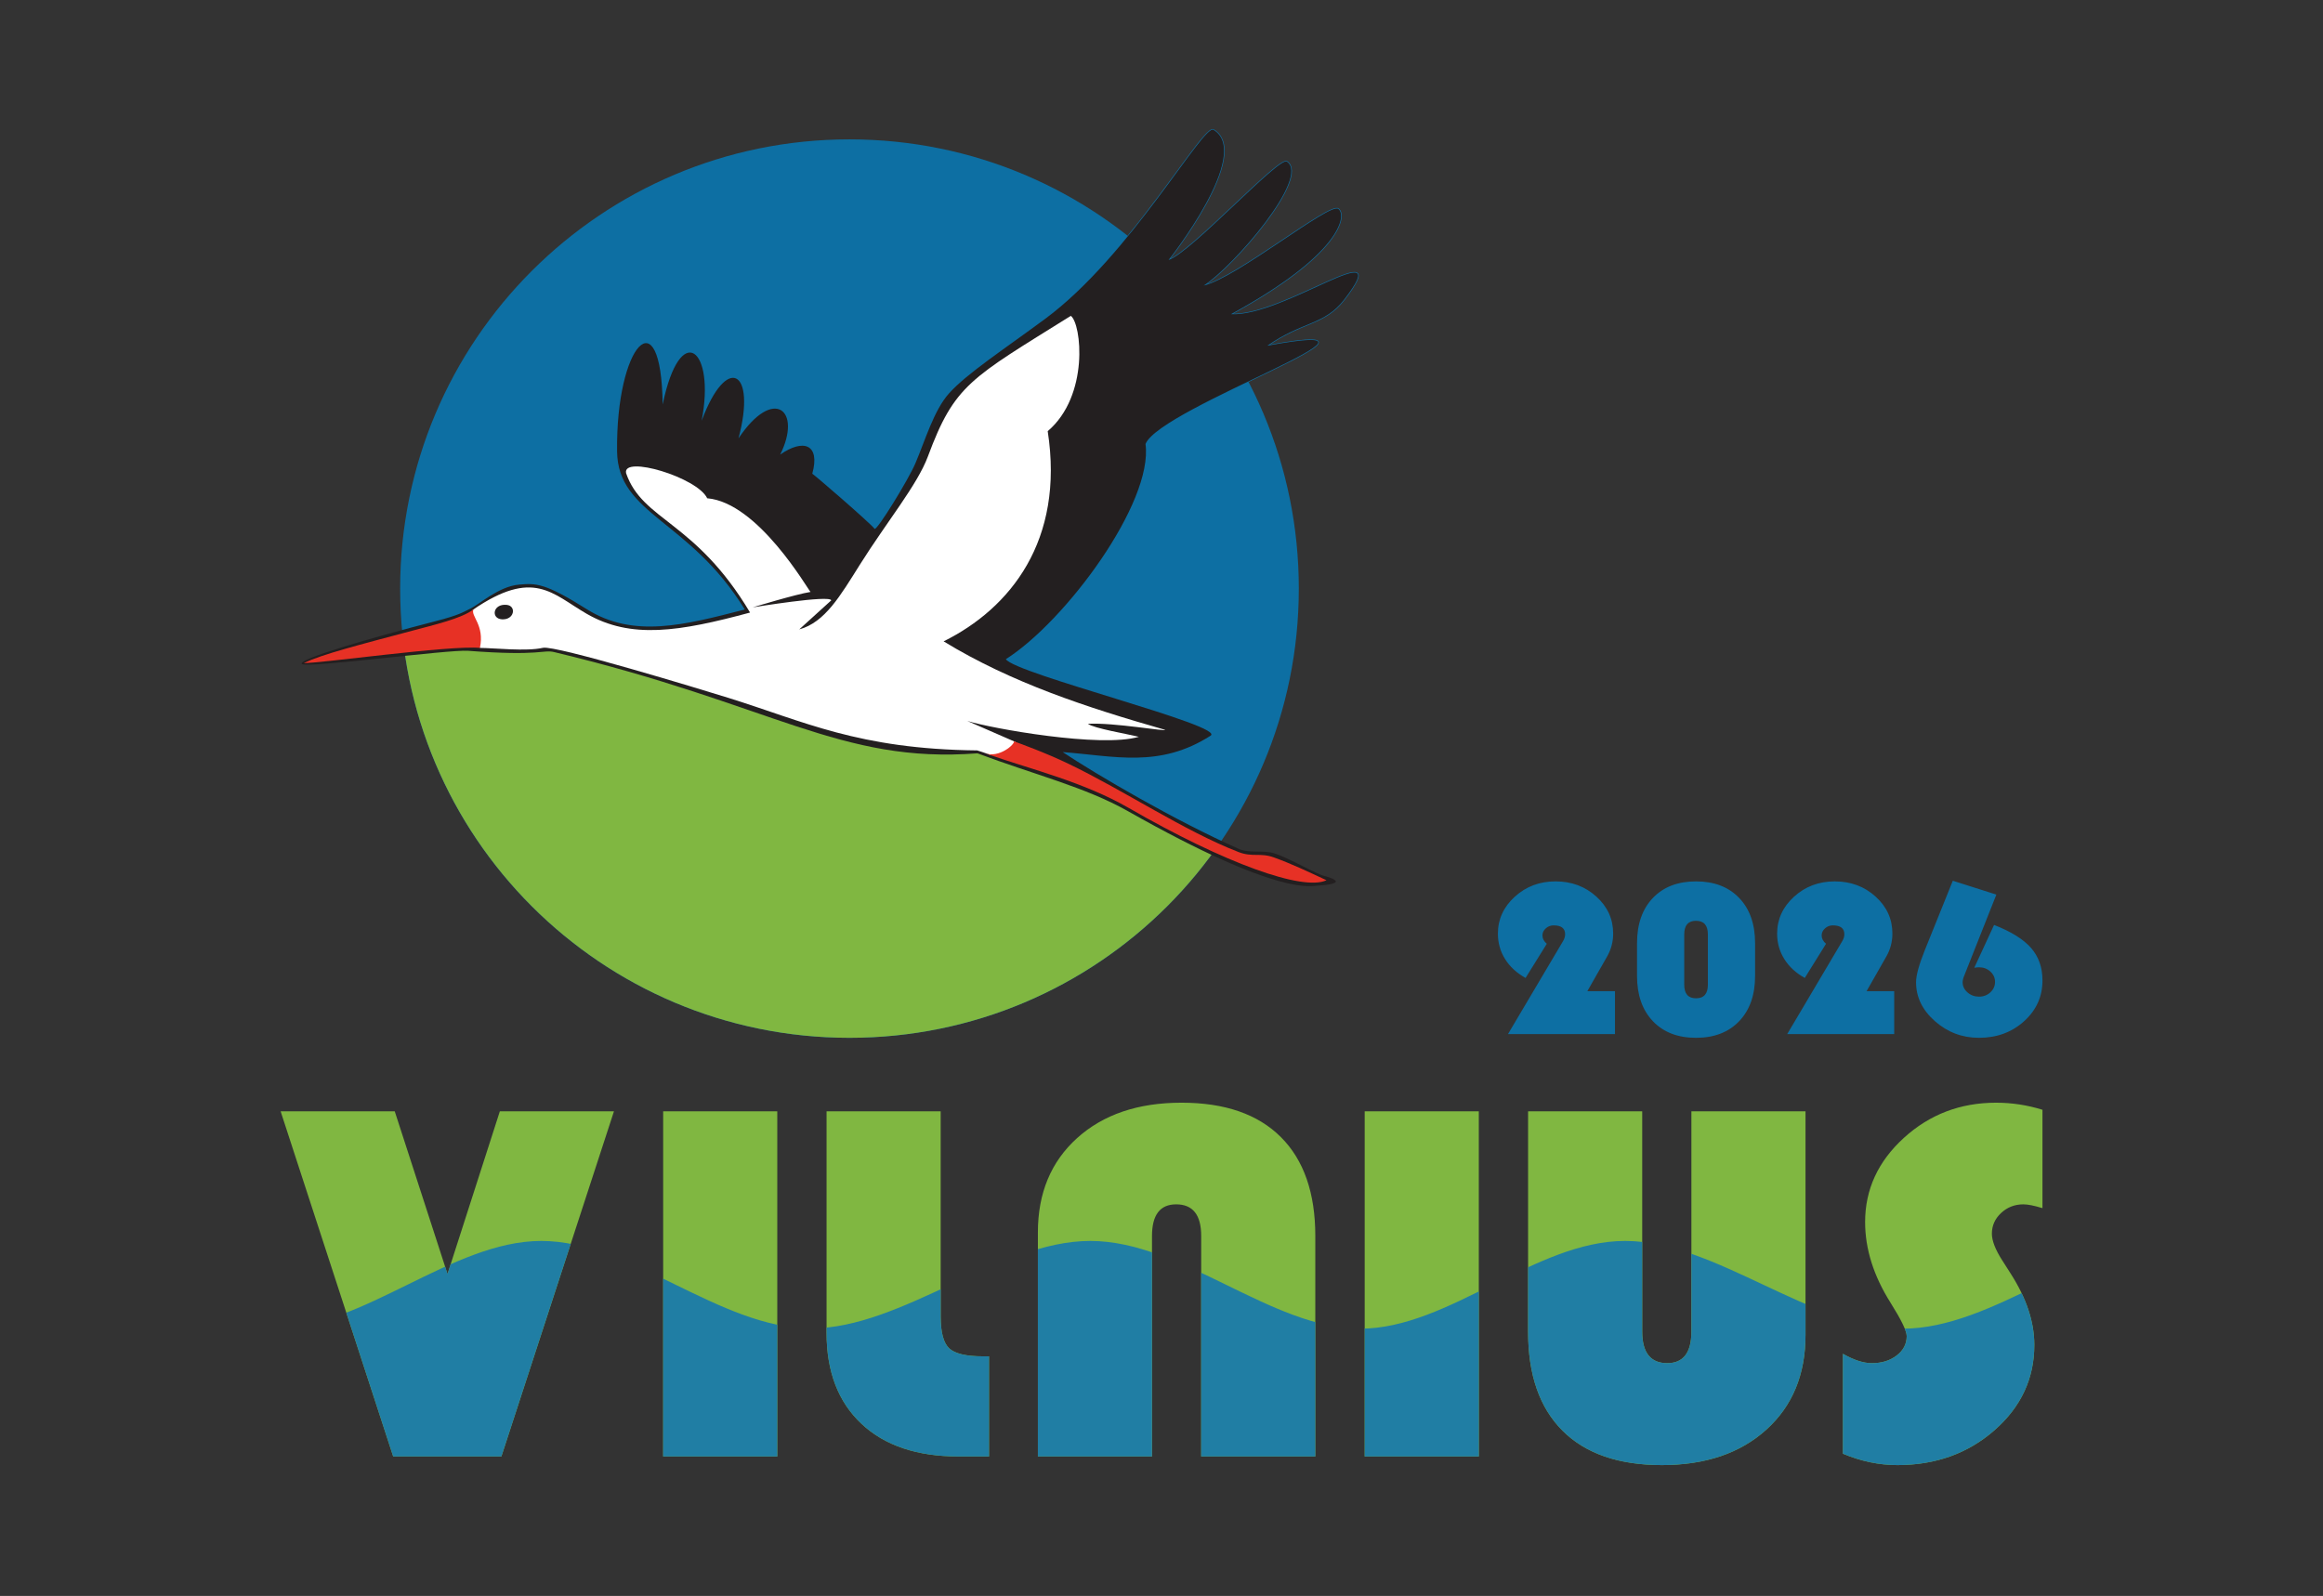 ﻿<?xml version="1.0" encoding="utf-8" standalone="no"?><!DOCTYPE svg PUBLIC "-//W3C//DTD SVG 1.1//EN" "http://www.w3.org/Graphics/SVG/1.1/DTD/svg11.dtd"><svg width="100%" height="100%" viewBox="0 0 2957 2032" version="1.1" xmlns="http://www.w3.org/2000/svg" xmlns:xlink="http://www.w3.org/1999/xlink" xml:space="preserve" xmlns:serif="http://www.serif.com/" style="fill-rule:evenodd;clip-rule:evenodd;stroke-linejoin:round;stroke-miterlimit:2;"><rect x="0" y="0" width="2957" height="2032" fill="#333333" stroke="none"/><g id="Large"><path id="Date" d="M2055.75,1262.01l0,54.622l-136.216,-0l67.645,-114.246l2.316,-3.892c1.854,-3.058 2.78,-6.069 2.78,-9.034c0,-7.505 -4.89,-11.258 -14.672,-11.258c-3.809,0 -7.13,1.279 -9.961,3.835c-2.831,2.557 -4.247,5.555 -4.247,8.995c-0,3.905 1.853,7.437 5.56,10.598l-27.027,43.507c-11.326,-6.313 -20.026,-14.342 -26.101,-24.088c-6.075,-9.747 -9.112,-20.514 -9.112,-32.303c0,-18.287 7.156,-33.951 21.467,-46.993c14.312,-13.041 31.609,-19.562 51.892,-19.562c20.387,0 37.71,6.453 51.97,19.358c14.26,12.904 21.39,28.594 21.39,47.071c-0,10.583 -2.626,20.424 -7.877,29.523l-25.019,43.867l35.212,0Zm28.067,-19.458l0,-41.695c0,-24.276 6.718,-43.456 20.155,-57.54c13.436,-14.084 31.737,-21.126 54.903,-21.126c23.166,0 41.493,7.042 54.981,21.126c13.488,14.084 20.232,33.264 20.232,57.54l-0,41.695c-0,24.277 -6.744,43.48 -20.232,57.61c-13.488,14.13 -31.815,21.195 -54.981,21.195c-23.166,0 -41.467,-7.065 -54.903,-21.195c-13.437,-14.13 -20.155,-33.333 -20.155,-57.61Zm60.078,-52.814l-0,63.933c-0,11.582 4.993,17.373 14.98,17.373c10.09,0 15.135,-5.791 15.135,-17.373l0,-63.933c0,-11.582 -5.045,-17.373 -15.135,-17.373c-9.987,-0 -14.98,5.791 -14.98,17.373Zm267.295,72.272l-0,54.622l-136.217,-0l67.645,-114.246l2.317,-3.892c1.853,-3.058 2.78,-6.069 2.78,-9.034c-0,-7.505 -4.891,-11.258 -14.672,-11.258c-3.81,0 -7.13,1.279 -9.961,3.835c-2.832,2.557 -4.248,5.555 -4.248,8.995c0,3.905 1.854,7.437 5.56,10.598l-27.027,43.507c-11.325,-6.313 -20.026,-14.342 -26.1,-24.088c-6.075,-9.747 -9.112,-20.514 -9.112,-32.303c-0,-18.287 7.155,-33.951 21.467,-46.993c14.311,-13.041 31.609,-19.562 51.892,-19.562c20.386,0 37.709,6.453 51.969,19.358c14.26,12.904 21.39,28.594 21.39,47.071c0,10.583 -2.625,20.424 -7.876,29.523l-25.02,43.867l35.213,0Zm74.584,-140.653l55.444,17.651l-41.081,103.683c-1.236,2.965 -1.853,5.606 -1.853,7.923c-0,5.003 2.059,9.312 6.177,12.925c4.119,3.614 9.009,5.421 14.672,5.421c5.663,-0 10.476,-1.83 14.44,-5.49c3.964,-3.66 5.946,-8.085 5.946,-13.273c0,-5.189 -1.982,-9.59 -5.946,-13.204c-3.964,-3.614 -8.777,-5.42 -14.44,-5.42c-1.338,-0 -3.346,0.185 -6.023,0.556l25.174,-54.483c21.827,8.525 37.555,18.323 47.181,29.396c9.627,11.072 14.441,24.809 14.441,41.209c-0,20.57 -7.8,37.897 -23.398,51.98c-15.599,14.084 -34.724,21.126 -57.375,21.126c-21.416,0 -40.129,-7.065 -56.139,-21.195c-16.01,-14.13 -24.015,-30.646 -24.015,-49.548c-0,-8.71 3.758,-22.423 11.274,-41.14l35.521,-88.117Z" style="fill:#0d6fa3;" /><path id="VILNIUS" d="M781.534,1414.91l-143.302,439.5l-137.726,-0l-143.301,-439.5l145.259,-0l67.18,207.166l66.631,-207.166l145.259,-0Zm207.872,-0l-0,439.5l-145.26,-0l0,-439.5l145.26,-0Zm62.74,-0l145.26,-0l-0,261.124c-0,20.392 3.637,33.969 10.912,40.73c7.275,6.762 21.646,10.143 43.113,10.143l7.513,-0l0,127.503l-38.64,-0c-52.952,-0 -94.216,-13.899 -123.793,-41.696c-29.577,-27.798 -44.365,-66.381 -44.365,-115.751l0,-282.053Zm269,439.5l0,-285.273c0,-50.014 16.637,-90.046 49.911,-120.098c33.273,-30.051 77.579,-45.077 132.916,-45.077c55.098,0 97.257,14.597 126.476,43.789c29.219,29.193 43.828,71.158 43.828,125.894l0,280.765l-145.259,-0l-0,-280.765c-0,-26.832 -10.615,-40.247 -31.843,-40.247c-20.513,-0 -30.769,13.415 -30.769,40.247l-0,280.765l-145.26,-0Zm561.26,-439.5l-0,439.5l-145.26,-0l0,-439.5l145.26,-0Zm415.871,-0l0,284.95c0,50.229 -16.637,90.369 -49.911,120.42c-33.273,30.052 -77.579,45.077 -132.916,45.077c-55.098,0 -97.257,-14.596 -126.476,-43.789c-29.219,-29.193 -43.828,-71.157 -43.828,-125.893l0,-280.765l145.26,-0l-0,280.443c-0,26.831 10.614,40.247 31.842,40.247c20.513,-0 30.77,-13.416 30.77,-40.247l-0,-280.443l145.259,-0Zm301.63,-1.932l-0,125.249c-10.495,-3.22 -18.605,-4.829 -24.33,-4.829c-10.972,-0 -20.393,3.649 -28.264,10.947c-7.872,7.298 -11.807,16.099 -11.807,26.402c-0,8.801 4.293,19.963 12.88,33.486l11.091,17.387c20.036,31.339 30.054,61.605 30.054,90.797c-0,42.716 -16.875,78.885 -50.626,108.507c-33.751,29.622 -74.956,44.433 -123.614,44.433c-23.375,0 -46.512,-4.83 -69.41,-14.489l0,-127.181c13.834,7.942 26.118,11.913 36.852,11.913c12.641,-0 23.196,-3.274 31.664,-9.82c8.467,-6.547 12.701,-14.758 12.701,-24.632c-0,-6.439 -6.798,-20.499 -20.394,-42.179c-21.705,-34.344 -32.558,-68.689 -32.558,-103.033c0,-41.428 16.398,-77.114 49.195,-107.058c32.797,-29.944 71.974,-44.916 117.532,-44.916c20.035,0 39.713,3.005 59.034,9.016Z" style="fill:#80b741;" /><clipPath id="_clip1"><path d="M781.534,1414.91l-143.302,439.5l-137.726,-0l-143.301,-439.5l145.259,-0l67.18,207.166l66.631,-207.166l145.259,-0Zm207.872,-0l-0,439.5l-145.26,-0l0,-439.5l145.26,-0Zm62.74,-0l145.26,-0l-0,261.124c-0,20.392 3.637,33.969 10.912,40.73c7.275,6.762 21.646,10.143 43.113,10.143l7.513,-0l0,127.503l-38.64,-0c-52.952,-0 -94.216,-13.899 -123.793,-41.696c-29.577,-27.798 -44.365,-66.381 -44.365,-115.751l0,-282.053Zm269,439.5l0,-285.273c0,-50.014 16.637,-90.046 49.911,-120.098c33.273,-30.051 77.579,-45.077 132.916,-45.077c55.098,0 97.257,14.597 126.476,43.789c29.219,29.193 43.828,71.158 43.828,125.894l0,280.765l-145.259,-0l-0,-280.765c-0,-26.832 -10.615,-40.247 -31.843,-40.247c-20.513,-0 -30.769,13.415 -30.769,40.247l-0,280.765l-145.26,-0Zm561.26,-439.5l-0,439.5l-145.26,-0l0,-439.5l145.26,-0Zm415.871,-0l0,284.95c0,50.229 -16.637,90.369 -49.911,120.42c-33.273,30.052 -77.579,45.077 -132.916,45.077c-55.098,0 -97.257,-14.596 -126.476,-43.789c-29.219,-29.193 -43.828,-71.157 -43.828,-125.893l0,-280.765l145.26,-0l-0,280.443c-0,26.831 10.614,40.247 31.842,40.247c20.513,-0 30.77,-13.416 30.77,-40.247l-0,-280.443l145.259,-0Zm301.63,-1.932l-0,125.249c-10.495,-3.22 -18.605,-4.829 -24.33,-4.829c-10.972,-0 -20.393,3.649 -28.264,10.947c-7.872,7.298 -11.807,16.099 -11.807,26.402c-0,8.801 4.293,19.963 12.88,33.486l11.091,17.387c20.036,31.339 30.054,61.605 30.054,90.797c-0,42.716 -16.875,78.885 -50.626,108.507c-33.751,29.622 -74.956,44.433 -123.614,44.433c-23.375,0 -46.512,-4.83 -69.41,-14.489l0,-127.181c13.834,7.942 26.118,11.913 36.852,11.913c12.641,-0 23.196,-3.274 31.664,-9.82c8.467,-6.547 12.701,-14.758 12.701,-24.632c-0,-6.439 -6.798,-20.499 -20.394,-42.179c-21.705,-34.344 -32.558,-68.689 -32.558,-103.033c0,-41.428 16.398,-77.114 49.195,-107.058c32.797,-29.944 71.974,-44.916 117.532,-44.916c20.035,0 39.713,3.005 59.034,9.016Z" /></clipPath><g clip-path="url(#_clip1)"><path d="M349.523,2074.69c-115.309,-0 -232.016,-111.705 -347.096,-111.705c-115.08,0 -230.169,111.71 -345.247,111.71c-115.078,-0 -230.146,-111.71 -345.221,-111.71c-115.076,0 -230.152,111.71 -345.235,111.71c-115.082,-0 -230.173,-111.71 -345.26,-111.71c-115.087,0 -115.143,-383.005 -0.065,-383.005c115.078,0 230.167,111.71 345.247,111.71c115.08,0 230.158,-111.71 345.234,-111.71c115.076,0 230.143,111.71 345.222,111.71c115.078,0 230.164,-111.71 345.247,-111.71c115.082,0 230.805,111.71 345.247,111.71c114.442,0 227.283,-111.651 341.405,-111.71c114.122,-0.059 226.835,111.356 343.327,111.356c116.493,0 239.113,-111.415 355.63,-111.356c116.517,0.059 230.022,111.71 343.47,111.71c113.449,0 222.138,-111.71 337.22,-111.71c115.082,0 236.852,111.71 353.275,111.71c116.422,0 231.138,-111.651 345.26,-111.71c114.122,-0.059 116.084,382.946 0.039,383.005c-116.045,0.059 -230.156,111.71 -345.234,111.71c-115.078,-0 -230.154,-111.71 -345.234,-111.71c-115.081,0 -230.169,111.71 -345.248,111.71c-115.078,-0 -230.145,-111.71 -345.221,-111.71c-115.076,0 -229.9,111.709 -345.234,111.71c-115.334,0 -231.699,-111.707 -346.769,-111.707c-115.071,-0 -229.45,111.703 -344.759,111.702Z" style="fill:#207ea4;" /></g></g><g id="Gandras"><path id="backgound" d="M1653.28,749.399c-0,315.882 -256.045,571.956 -571.956,571.956c-315.882,0 -571.956,-256.074 -571.956,-571.956c0,-315.911 256.074,-571.956 571.956,-571.956c315.911,0 571.956,256.045 571.956,571.956Z" style="fill:#0d6fa3;fill-rule:nonzero;" /><clipPath id="_clip2"><path d="M1653.28,749.399c-0,315.882 -256.045,571.956 -571.956,571.956c-315.882,0 -571.956,-256.074 -571.956,-571.956c0,-315.911 256.074,-571.956 571.956,-571.956c315.911,0 571.956,256.045 571.956,571.956Z" clip-rule="nonzero" /></clipPath><g clip-path="url(#_clip2)"><path d="M504.08,818.859c118.412,-70.694 651.912,45.444 1072.56,270.641c-549.444,583.564 -1101.59,41.605 -1072.56,-270.641Z" style="fill:#80b741;" /></g><path d="M1435.92,300.579c58.178,-71.057 100.387,-140.285 108.768,-135.265c50.298,30.127 -57.197,165.749 -57.197,165.749c28.212,-8.903 140.686,-131.947 150.601,-125.297c30.131,20.213 -68.209,133.641 -105.89,157.857c42.068,-9.76 160.595,-106.241 171.408,-97.64c11.434,9.094 1.521,58.737 -136.642,134.041c66.808,3.781 212.358,-107.123 144.02,-18.563c-25.22,32.684 -52.909,27.296 -97.798,58.71c117.681,-21.558 54.183,7.789 -24.197,45.498" style="fill:none;stroke:#0d6fa3;stroke-width:1.5px;" /><path id="Black-lines" serif:id="Black lines" d="M785.488,574.595c-1.612,-135.428 56.193,-198.62 58.037,-59.599c22.385,-108.189 67.512,-71.022 49.592,20.769c31.834,-85.702 70.251,-64.972 46.947,22.356c44.753,-66.881 81.283,-35.793 53.052,20.66c29.182,-20.393 51.346,-13.674 40.847,24.39c0.924,-0.231 74.016,62.936 79.334,70.136c3.046,2.484 42.928,-62.304 51.933,-83.409c12.393,-29.043 23.517,-67.596 42.909,-89.156c22.754,-25.293 69.324,-55.596 122.477,-94.928c108.091,-79.982 201.169,-248.229 214.072,-240.5c50.298,30.127 -57.197,165.749 -57.197,165.749c28.212,-8.903 140.686,-131.947 150.601,-125.297c30.131,20.213 -68.209,133.641 -105.89,157.857c42.068,-9.76 160.595,-106.241 171.408,-97.64c11.434,9.094 1.521,58.737 -136.642,134.041c66.808,3.781 212.358,-107.123 144.02,-18.563c-25.22,32.684 -52.909,27.296 -97.798,58.71c203.897,-37.351 -136.103,78.111 -155.034,125.115c10.005,74.758 -101.692,225.69 -177.789,273.998c11.809,18.603 280.107,84.87 260.666,97.363c-64.895,41.699 -122.115,25.918 -188.307,20.911c42.274,28.245 143.529,87.589 224.109,123.238c13.836,6.121 30.913,1.138 45.623,5.787c18.242,5.766 53.403,26.691 63.83,28.806c33.454,9.45 -2.426,11.866 -8.342,12.113c-8.3,0.346 -48.695,14.8 -241.879,-94.561c-54.85,-31.051 -119.294,-46.491 -191.833,-73.794c-175.148,13.401 -260.083,-62.22 -538.722,-128.88c-14.67,-3.509 -16.559,5.454 -109.49,-1.656c-24.962,-1.909 -205.921,22.559 -211.771,16.728c-5.85,-5.831 84.172,-32.264 169.539,-54.279c32.336,-8.338 35.495,-11.766 43.852,-15.619c12.924,-5.957 36.683,-28.747 63.183,-31.106c21.434,-1.908 33.131,-2.066 85.853,31.146c59.458,37.455 123.896,20.533 201.39,0.538c-70.481,-114.794 -161.615,-120.356 -162.58,-201.424Z" style="fill:#231f20;" /><path id="White" d="M1017.36,801.381c32.764,-8.96 52.262,-42.785 77.297,-82.614c34.158,-54.339 73.016,-101.344 86.475,-137.569c34.134,-91.87 54.335,-99.351 181.954,-179.047c13.558,10.066 23.731,101.579 -29.427,146.819c21.553,139.433 -47.842,225.676 -132.513,267.61c86.533,52.896 182.782,84.319 281.764,112.595c3.352,2.823 -65.471,-9.555 -98.131,-7.595c7.475,5.76 50.291,12.939 64.905,16.537c-48.655,14.33 -187.403,-10.6 -218.374,-20.153l61.499,26.827c-6.624,9.011 -15.25,16.165 -30.796,16.892c0,0 -9.975,-3.817 -18.225,-6.25c-151.244,-1.577 -220.468,-37.021 -317.176,-67.073c-34.69,-10.78 -219.714,-67.163 -235.441,-63.555c-21.279,4.883 -62.216,0.216 -80.291,0.15c-5.958,-19.475 -15.252,-40.884 -8.91,-48.579c77.404,-52.938 100.852,-20.332 144.677,5.016c56.517,32.689 118.161,22.847 208.131,-1.47c-69.787,-117.09 -136.849,-116.661 -157.822,-177.477c-4.936,-23.192 90.699,5.34 103.262,31.969c65.003,5.469 128.13,116.184 131.515,119.253c-18.424,2.837 -73.574,19.648 -73.574,19.648c0,-0 98.992,-16.275 99.925,-8.895l-40.724,36.961Z" style="fill:#fff;" /><path id="legs" d="M1290.63,943.842c7.002,2.594 39.747,14.296 69.501,28.618c72.202,34.753 146.45,85.135 216.328,112.34c17.954,6.991 27.618,0.536 45.106,6.888c23.492,8.532 41.938,17.446 66.979,29.041c-29.906,14.103 -128.877,-21.193 -251.795,-92.056c-57.353,-33.064 -124.838,-49.369 -175.947,-67.196c-2.612,-0.911 -4.775,-1.66 -7.219,-2.518c18.219,6.738 38.632,-11.602 37.047,-15.117Z" style="fill:#e73125;" /><path d="M610.881,824.955c-36.651,-3.96 -210.54,20.666 -224.199,19.19c24.876,-11.467 67.385,-22.267 138.842,-41.319c25.985,-6.927 62.622,-15.44 77.31,-27.038c-4.434,8.379 14.42,19.597 8.047,49.167Z" style="fill:#e73125;" /><path id="eye" d="M644.868,770.122c12.848,1.16 10.092,19.454 -6.039,18.395c-14.142,-0.929 -11.602,-20.082 6.039,-18.395" style="fill:#231f20;" /></g></svg>